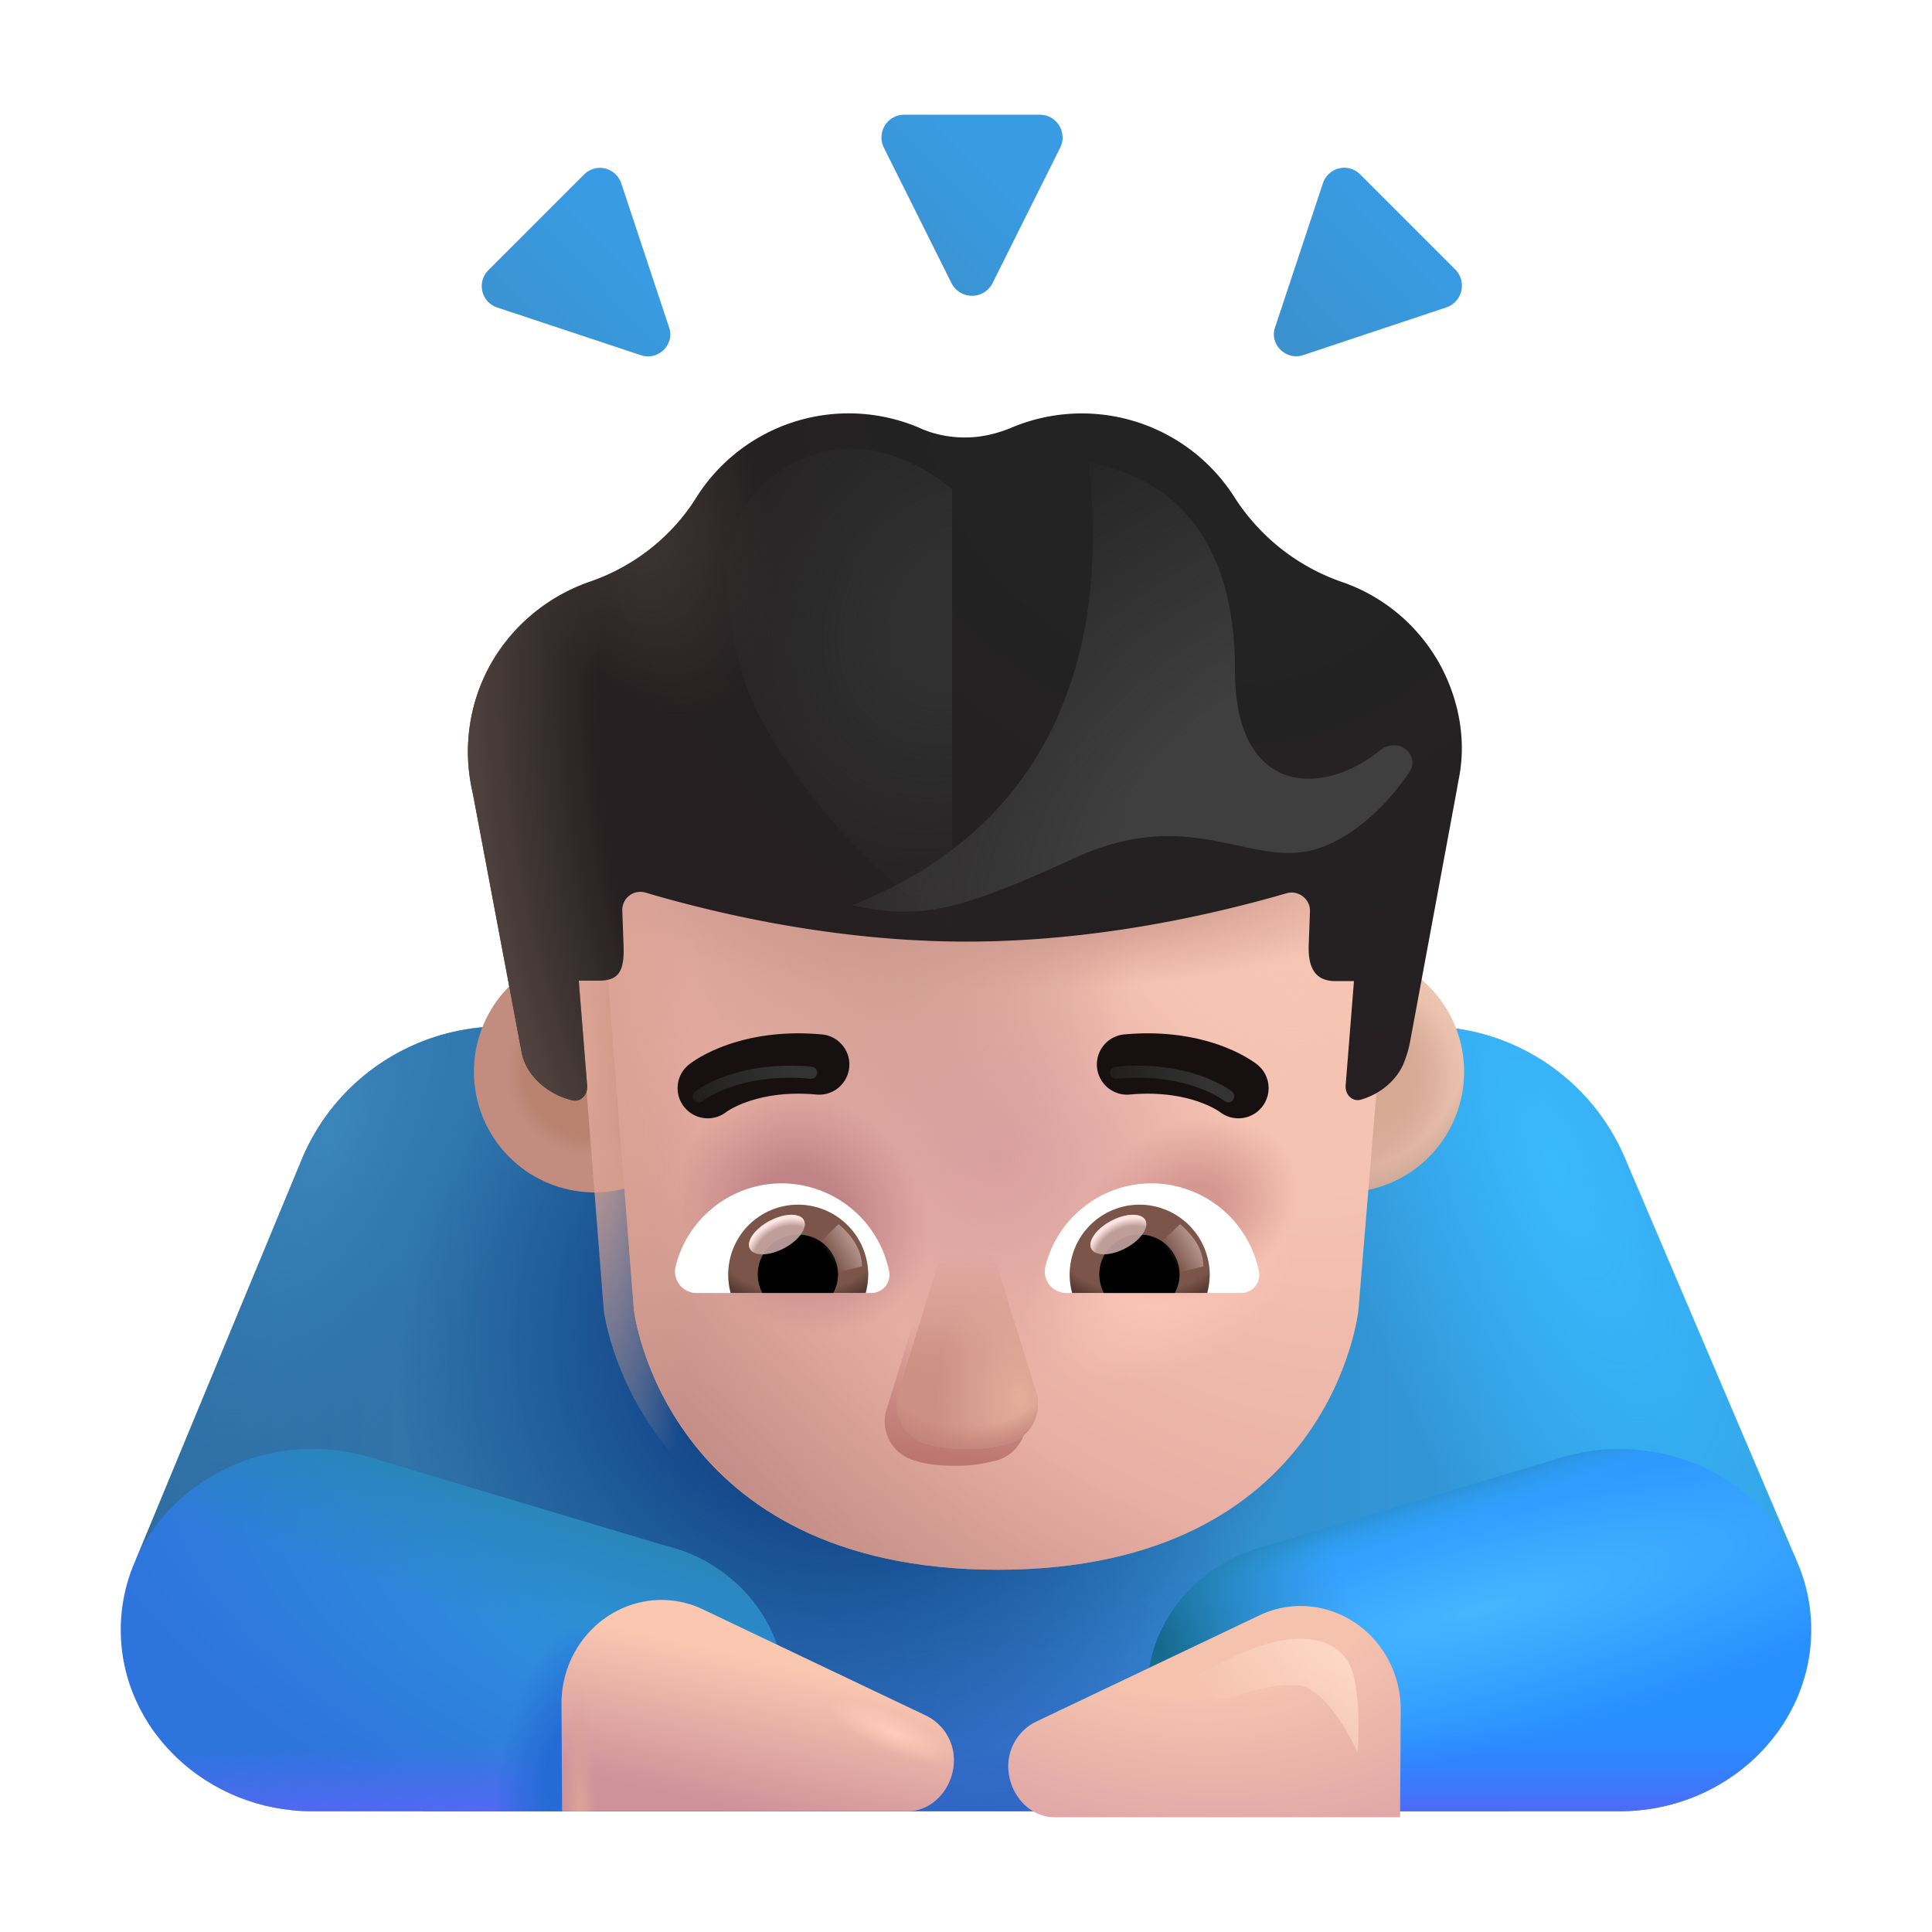 <svg xmlns="http://www.w3.org/2000/svg" fill="none" viewBox="0 0 32 32"><path fill="url(#svg-a812c460-5c96-4e22-b47b-5eb957755c5e-a)" d="M26.916 19.188A3.58 3.58 0 0 0 23.61 17H8.31c-1.442 0-2.744.86-3.305 2.188L2.25 25.83H7V30h18v-4.15l4.75-.017z"/><path fill="url(#svg-71645dbf-9a75-4cf5-b843-b37bab6c9f7c-b)" d="M26.916 19.188A3.58 3.58 0 0 0 23.61 17H8.31c-1.442 0-2.744.86-3.305 2.188L2.25 25.83H7V30h18v-4.15l4.75-.017z"/><path fill="url(#svg-5f50fa2a-d683-475b-aeb4-4630f5410b5b-c)" d="M26.916 19.188A3.58 3.58 0 0 0 23.61 17H8.31c-1.442 0-2.744.86-3.305 2.188L2.25 25.83H7V30h18v-4.15l4.75-.017z"/><path fill="url(#svg-2c7f8db6-c79e-4c28-80b0-80ca9664e72b-d)" d="M26.916 19.188A3.58 3.58 0 0 0 23.61 17H8.31c-1.442 0-2.744.86-3.305 2.188L2.25 25.83H7V30h18v-4.15l4.75-.017z"/><path fill="url(#svg-b790a079-1ebf-4b0c-9bfb-34695455f165-e)" d="M26.916 19.188A3.58 3.58 0 0 0 23.61 17H8.31c-1.442 0-2.744.86-3.305 2.188L2.25 25.83H7V30h18v-4.15l4.75-.017z"/><path fill="url(#svg-c811a010-347f-4cd9-88ee-b516307969dc-f)" d="M10.975 25.59c.114.03.228.059.332.098.987.36 1.693 1.268 1.693 2.332 0 .81-.405 1.521-1.039 1.98H5.178C3.423 30 2 28.644 2 26.995S3.423 24 5.189 24c.27 0 .54.039.79.098.114.029.228.058.332.097z"/><path fill="url(#svg-4709bfcf-e67d-47c5-b7f8-5fcc259aed8a-g)" d="M10.975 25.59c.114.03.228.059.332.098.987.36 1.693 1.268 1.693 2.332 0 .81-.405 1.521-1.039 1.98H5.178C3.423 30 2 28.644 2 26.995S3.423 24 5.189 24c.27 0 .54.039.79.098.114.029.228.058.332.097z"/><path fill="url(#svg-2d2253b7-4acd-423f-be17-36de4a794ef6-h)" d="M10.975 25.59c.114.03.228.059.332.098.987.36 1.693 1.268 1.693 2.332 0 .81-.405 1.521-1.039 1.98H5.178C3.423 30 2 28.644 2 26.995S3.423 24 5.189 24c.27 0 .54.039.79.098.114.029.228.058.332.097z"/><path fill="url(#svg-b16ca5df-405e-45b0-b491-486dabedf81f-i)" d="M10.975 25.59c.114.03.228.059.332.098.987.36 1.693 1.268 1.693 2.332 0 .81-.405 1.521-1.039 1.98H5.178C3.423 30 2 28.644 2 26.995S3.423 24 5.189 24c.27 0 .54.039.79.098.114.029.228.058.332.097z"/><path fill="url(#svg-64aedef9-9349-44c9-a56a-46730f15dc0c-j)" d="M21.026 25.59a3 3 0 0 0-.333.098c-.987.36-1.693 1.268-1.693 2.332 0 .81.405 1.521 1.039 1.98h6.782C28.578 30 30 28.644 30 26.995S28.577 24 26.811 24c-.27 0-.54.039-.79.098-.114.029-.228.058-.332.097z"/><path fill="url(#svg-fac04201-3312-468b-af2c-ce0dce382a59-k)" d="M21.026 25.59a3 3 0 0 0-.333.098c-.987.36-1.693 1.268-1.693 2.332 0 .81.405 1.521 1.039 1.98h6.782C28.578 30 30 28.644 30 26.995S28.577 24 26.811 24c-.27 0-.54.039-.79.098-.114.029-.228.058-.332.097z"/><path fill="url(#svg-0c558959-27a9-47b9-905a-7d32ac901764-l)" d="M21.026 25.59a3 3 0 0 0-.333.098c-.987.36-1.693 1.268-1.693 2.332 0 .81.405 1.521 1.039 1.98h6.782C28.578 30 30 28.644 30 26.995S28.577 24 26.811 24c-.27 0-.54.039-.79.098-.114.029-.228.058-.332.097z"/><path fill="url(#svg-7a404413-24e9-4dfd-9ff8-8e1564870e05-m)" d="M21.026 25.59a3 3 0 0 0-.333.098c-.987.36-1.693 1.268-1.693 2.332 0 .81.405 1.521 1.039 1.98h6.782C28.578 30 30 28.644 30 26.995S28.577 24 26.811 24c-.27 0-.54.039-.79.098-.114.029-.228.058-.332.097z"/><g filter="url(#svg-5db78330-7f37-4faa-b0d9-4e6b5c6026e9-n)"><path fill="url(#svg-25895158-a854-4d75-9f15-2fbb7ab18756-o)" d="m15.66 4.79-1.122-2.248a.377.377 0 0 1 .34-.542h2.244c.28 0 .46.291.34.542L16.34 4.789a.38.38 0 0 1-.68 0"/></g><g filter="url(#svg-2be039b3-3960-4b54-b55b-e467b9205ca1-p)"><path fill="url(#svg-7e6ccf65-5a77-41b6-a115-5c315e397f41-q)" d="m10.512 5.982-2.38-.79a.373.373 0 0 1-.14-.62l1.58-1.58c.2-.2.53-.12.62.15l.79 2.38c.1.28-.18.56-.47.46"/></g><g filter="url(#svg-6f69ec4d-5729-40e9-9ffd-989f3d5b342c-r)"><path fill="url(#svg-3c2ae646-340f-4c46-9c23-06299aee4f12-s)" d="m21.49 5.98 2.37-.79a.38.38 0 0 0 .15-.62l-1.58-1.58c-.2-.2-.53-.12-.62.15l-.79 2.38c-.1.28.18.56.47.46"/></g><g filter="url(#svg-d843b1d0-44d9-4e09-94ef-229b6ea60a4d-t)"><path fill="url(#svg-15340a4f-28d3-4276-8341-3e64017300f8-u)" d="M9.75 19.75a2 2 0 1 0 0-4 2 2 0 0 0 0 4"/></g><path fill="url(#svg-91007407-a746-40bb-8409-4b389b0c8e6d-v)" d="M22.25 19.75a2 2 0 1 0 0-4 2 2 0 0 0 0 4"/><path fill="url(#svg-8e313e8f-8973-4496-b4cc-e0d51d55ecf6-w)" d="M22.25 19.75a2 2 0 1 0 0-4 2 2 0 0 0 0 4"/><path fill="url(#svg-d21d6198-a2d5-40b4-be90-f09dcf022294-x)" d="M22.25 19.75a2 2 0 1 0 0-4 2 2 0 0 0 0 4"/><g filter="url(#svg-6048df81-f941-4139-8c69-8ca06af7b930-y)"><path fill="url(#svg-6d5da8bc-2c28-42ca-bf12-e045eda79821-z)" d="M14.6 8.52h2.82c3.16 0 5.59 2.79 5.18 5.91L22 21.7s-.44 4.3-5.97 4.3S10 21.7 10 21.7l-.57-7.27c-.36-3.27 2.01-5.91 5.17-5.91"/><path fill="url(#svg-02b7dcf3-3f92-49b8-a01b-40f649825156-A)" d="M14.6 8.52h2.82c3.16 0 5.59 2.79 5.18 5.91L22 21.7s-.44 4.3-5.97 4.3S10 21.7 10 21.7l-.57-7.27c-.36-3.27 2.01-5.91 5.17-5.91"/><path fill="url(#svg-1a50b4c2-1c56-4170-a902-781a0ecb1e1e-B)" d="M14.6 8.52h2.82c3.16 0 5.59 2.79 5.18 5.91L22 21.7s-.44 4.3-5.97 4.3S10 21.7 10 21.7l-.57-7.27c-.36-3.27 2.01-5.91 5.17-5.91"/><path fill="url(#svg-40fdada2-2d33-4993-bf8c-4962c6740c66-C)" d="M14.6 8.52h2.82c3.16 0 5.59 2.79 5.18 5.91L22 21.7s-.44 4.3-5.97 4.3S10 21.7 10 21.7l-.57-7.27c-.36-3.27 2.01-5.91 5.17-5.91"/><path fill="url(#svg-0f6eb5a9-36d9-4382-9a4d-4f11c252a0cc-D)" d="M14.6 8.52h2.82c3.16 0 5.59 2.79 5.18 5.91L22 21.7s-.44 4.3-5.97 4.3S10 21.7 10 21.7l-.57-7.27c-.36-3.27 2.01-5.91 5.17-5.91"/><path fill="url(#svg-674f8dc4-7db3-40d8-80c1-6daa33d0adb2-E)" d="M14.6 8.52h2.82c3.16 0 5.59 2.79 5.18 5.91L22 21.7s-.44 4.3-5.97 4.3S10 21.7 10 21.7l-.57-7.27c-.36-3.27 2.01-5.91 5.17-5.91"/><path fill="url(#svg-e97c4bc9-fb67-4d20-9057-eb597df7cda1-F)" d="M14.6 8.52h2.82c3.16 0 5.59 2.79 5.18 5.91L22 21.7s-.44 4.3-5.97 4.3S10 21.7 10 21.7l-.57-7.27c-.36-3.27 2.01-5.91 5.17-5.91"/><path fill="url(#svg-5a4260a1-4f64-4437-a7ae-eb501e967c41-G)" d="M14.6 8.52h2.82c3.16 0 5.59 2.79 5.18 5.91L22 21.7s-.44 4.3-5.97 4.3S10 21.7 10 21.7l-.57-7.27c-.36-3.27 2.01-5.91 5.17-5.91"/><path fill="url(#svg-6405bf8e-75fb-4f8c-8f0e-aadfe59d3bf8-H)" d="M14.6 8.52h2.82c3.16 0 5.59 2.79 5.18 5.91L22 21.7s-.44 4.3-5.97 4.3S10 21.7 10 21.7l-.57-7.27c-.36-3.27 2.01-5.91 5.17-5.91"/></g><path fill="url(#svg-d81091ec-cea4-425d-b0aa-4c19aced623e-I)" d="M14.6 8.52h2.82c3.16 0 5.59 2.79 5.18 5.91L22 21.7s-.44 4.3-5.97 4.3S10 21.7 10 21.7l-.57-7.27c-.36-3.27 2.01-5.91 5.17-5.91"/><g filter="url(#svg-034f62eb-0dfc-434f-bf95-364412de4e8b-J)"><path fill="url(#svg-1862a10a-e479-421f-b390-eff0a2bf5cc4-K)" d="M10.645 26.5c.243 0 .476.051.69.153l3.708 1.765a.82.82 0 0 1 .457.735c0 .449-.34.847-.769.847H9.01L9 28.235c-.01-.95.73-1.725 1.645-1.735"/><path fill="url(#svg-d881c711-b4cc-4c42-ad57-2101f0d61e87-L)" d="M10.645 26.5c.243 0 .476.051.69.153l3.708 1.765a.82.82 0 0 1 .457.735c0 .449-.34.847-.769.847H9.01L9 28.235c-.01-.95.73-1.725 1.645-1.735"/><path fill="url(#svg-d9fece7f-ee52-478a-99d1-4cdfe1885ea6-M)" d="M10.645 26.5c.243 0 .476.051.69.153l3.708 1.765a.82.82 0 0 1 .457.735c0 .449-.34.847-.769.847H9.01L9 28.235c-.01-.95.73-1.725 1.645-1.735"/></g><g filter="url(#svg-6e7856b8-e2b3-4f74-b32e-294496ca23d6-N)"><path fill="url(#svg-be815c88-7ac9-4518-a8f5-9af1fe584c61-O)" d="M21.356 26.5c-.244 0-.477.051-.691.153l-3.708 1.765a.82.82 0 0 0-.457.735c0 .449.34.847.769.847h5.721l.01-1.765c.01-.95-.73-1.725-1.645-1.735"/></g><g filter="url(#svg-85108a26-2867-4d49-8e16-f8375a9b3c77-P)"><path fill="url(#svg-6b6d6a5a-e72b-434f-805f-d69f8e9c1079-Q)" d="M22.217 9.886c.68.23 1.29.72 1.66 1.42.31.6.41 1.26.28 1.87l-.015.085-.015.085-.77 4.15c-.03.155-.059.235-.097.34l-.004.01c-.117.297-.398.527-.716.618-.143.04-.263-.086-.252-.234l.138-1.73h-.309c-.297 0-.46-.174-.44-.614l.02-.54c.01-.2-.19-.36-.39-.3-1.21.35-3.15.8-5.3.8-2.13 0-4.09-.45-5.31-.81a.3.3 0 0 0-.39.3l.02.55c.02.44-.07.606-.405.606h-.336l.139 1.744c.012.146-.105.272-.247.238-.411-.099-.776-.414-.842-.818l-.8-4.24-.018-.086a2.976 2.976 0 0 1 .279-2.024c.37-.69.98-1.18 1.67-1.42.73-.25 1.36-.74 1.77-1.4a2.98 2.98 0 0 1 3.69-1.15c.24.11.5.16.76.16s.52-.06.76-.16a2.997 2.997 0 0 1 3.7 1.15 3.45 3.45 0 0 0 1.77 1.4"/><path fill="url(#svg-4235526d-bbc9-4ae6-99fb-05a5cb07662b-R)" d="M22.217 9.886c.68.23 1.29.72 1.66 1.42.31.6.41 1.26.28 1.87l-.015.085-.015.085-.77 4.15c-.03.155-.059.235-.097.34l-.004.01c-.117.297-.398.527-.716.618-.143.04-.263-.086-.252-.234l.138-1.73h-.309c-.297 0-.46-.174-.44-.614l.02-.54c.01-.2-.19-.36-.39-.3-1.21.35-3.15.8-5.3.8-2.13 0-4.09-.45-5.31-.81a.3.3 0 0 0-.39.3l.02.55c.02.44-.07.606-.405.606h-.336l.139 1.744c.012.146-.105.272-.247.238-.411-.099-.776-.414-.842-.818l-.8-4.24-.018-.086a2.976 2.976 0 0 1 .279-2.024c.37-.69.98-1.18 1.67-1.42.73-.25 1.36-.74 1.77-1.4a2.98 2.98 0 0 1 3.69-1.15c.24.11.5.16.76.16s.52-.06.76-.16a2.997 2.997 0 0 1 3.7 1.15 3.45 3.45 0 0 0 1.77 1.4"/><path fill="url(#svg-7d162a55-ac15-4ca9-b709-b089928c7a43-S)" d="M22.217 9.886c.68.23 1.29.72 1.66 1.42.31.6.41 1.26.28 1.87l-.015.085-.015.085-.77 4.15c-.03.155-.059.235-.097.34l-.004.01c-.117.297-.398.527-.716.618-.143.04-.263-.086-.252-.234l.138-1.73h-.309c-.297 0-.46-.174-.44-.614l.02-.54c.01-.2-.19-.36-.39-.3-1.21.35-3.15.8-5.3.8-2.13 0-4.09-.45-5.31-.81a.3.3 0 0 0-.39.3l.02.55c.02.44-.07.606-.405.606h-.336l.139 1.744c.012.146-.105.272-.247.238-.411-.099-.776-.414-.842-.818l-.8-4.24-.018-.086a2.976 2.976 0 0 1 .279-2.024c.37-.69.98-1.18 1.67-1.42.73-.25 1.36-.74 1.77-1.4a2.98 2.98 0 0 1 3.69-1.15c.24.11.5.16.76.16s.52-.06.76-.16a2.997 2.997 0 0 1 3.7 1.15 3.45 3.45 0 0 0 1.77 1.4"/></g><g filter="url(#svg-8e3e2440-a6ac-4971-be38-8f163a38b8ea-T)"><path fill="url(#svg-33cc3014-a2ca-456c-b054-3114d755f874-U)" d="m14.687 23.338.66-2.14c.14-.47.81-.47.96 0l.66 2.14a.678.678 0 0 1-.54.87 2.4 2.4 0 0 1-.613.07c-.302 0-.507-.036-.648-.082a.674.674 0 0 1-.48-.859"/></g><g filter="url(#svg-d391c244-92c4-4369-a0a5-c5404ee26f26-V)"><path fill="url(#svg-0306489a-787b-4552-bd73-03844d0330c5-W)" d="m14.88 23.06.66-2.14c.14-.47.81-.47.96 0l.66 2.14a.678.678 0 0 1-.54.871 2.4 2.4 0 0 1-.613.069c-.302 0-.507-.035-.649-.081a.674.674 0 0 1-.479-.859"/><path fill="url(#svg-d3c50957-e131-47d3-8418-141bc23c89a8-X)" d="m14.88 23.06.66-2.14c.14-.47.81-.47.96 0l.66 2.14a.678.678 0 0 1-.54.871 2.4 2.4 0 0 1-.613.069c-.302 0-.507-.035-.649-.081a.674.674 0 0 1-.479-.859"/><path fill="url(#svg-84abd3cf-3685-4d5e-9528-9cd5bfebd210-Y)" d="m14.88 23.06.66-2.14c.14-.47.81-.47.96 0l.66 2.14a.678.678 0 0 1-.54.871 2.4 2.4 0 0 1-.613.069c-.302 0-.507-.035-.649-.081a.674.674 0 0 1-.479-.859"/></g><path fill="#fff" d="M12.95 19.6c-.848 0-1.564.585-1.759 1.374a.356.356 0 0 0 .347.442h2.896a.3.3 0 0 0 .294-.352A1.82 1.82 0 0 0 12.95 19.6"/><path fill="url(#svg-9e7ae399-875c-4725-b22c-2fcb9e9b81cc-Z)" d="M13.218 19.953a1.158 1.158 0 0 0-1.116 1.463h2.237q.04-.149.042-.305a1.166 1.166 0 0 0-1.163-1.158"/><path fill="#000" d="M13.88 21.111a.66.66 0 0 0-.663-.663.66.66 0 0 0-.59.968h1.175a.66.66 0 0 0 .079-.305"/><g filter="url(#svg-178f1e1f-7ca2-40e7-a8ce-a019a2daea0b-aa)"><path fill="url(#svg-e5fe8108-b39a-4066-90a7-67e75c1ca314-ab)" d="M14.276 20.975c0-.374-.305-.624-.387-.7l-.374.363.23.469z"/></g><g filter="url(#svg-832a37df-c7ac-43d9-8aea-8cc5fed0761f-ac)" transform="rotate(-27.914 12.868 20.448)"><ellipse cx="12.868" cy="20.448" fill="#C7A7A3" fill-opacity=".9" rx=".506" ry=".256"/><ellipse cx="12.868" cy="20.448" fill="url(#svg-0e54bee0-86fd-4e4e-a62f-9a62bb67153b-ad)" rx=".506" ry=".256"/></g><path fill="#fff" d="M19.074 19.6c-.847 0-1.563.585-1.758 1.374a.356.356 0 0 0 .348.442h2.895a.3.3 0 0 0 .294-.352 1.82 1.82 0 0 0-1.779-1.464"/><path fill="url(#svg-fc2b07e4-5bfd-4a97-82a2-d10e098d6fc9-ae)" d="M18.874 19.953a1.158 1.158 0 0 0-1.116 1.463h2.237q.04-.149.042-.305a1.166 1.166 0 0 0-1.163-1.158"/><path fill="#000" d="M19.537 21.111a.66.66 0 0 0-.663-.663.66.66 0 0 0-.59.968h1.174a.66.66 0 0 0 .08-.305"/><g filter="url(#svg-51325664-256a-494c-9409-9879d37c5f1b-af)"><path fill="url(#svg-a6a2adf3-0a11-43dd-adba-7b980170ef41-ag)" d="M19.932 20.975c0-.374-.304-.624-.387-.7l-.374.363.23.469z"/></g><g filter="url(#svg-d2d6e6f6-701e-4cee-bfe9-d051eff72305-ah)" transform="rotate(-27.914 18.524 20.448)"><ellipse cx="18.524" cy="20.448" fill="#C7A7A3" fill-opacity=".9" rx=".506" ry=".256"/><ellipse cx="18.524" cy="20.448" fill="url(#svg-efcfae8c-b6fb-4b2d-b2cf-b728c162e3c6-ai)" rx=".506" ry=".256"/></g><g filter="url(#svg-79b8ecad-3bd5-4ae1-bcc1-faf8a8c35eec-aj)"><path fill="#171010" fill-rule="evenodd" d="M13.284 18.38c-.885-.085-1.403.212-1.511.293a.5.5 0 1 1-.6-.8c.297-.223 1.06-.598 2.207-.488a.5.5 0 0 1-.096.995" clip-rule="evenodd"/></g><g filter="url(#svg-e2ca33fd-6ec0-4522-a371-e8bf66acd662-ak)"><path stroke="url(#svg-b3fb826f-bb24-4a90-af0d-6a9eed7e158a-al)" stroke-linecap="round" stroke-width=".2" d="M11.575 18.158c.203-.152.844-.486 1.86-.39"/></g><g filter="url(#svg-ef3a3d55-5b35-440d-bb0b-43881ccb3837-am)"><path fill="#171010" fill-rule="evenodd" d="M18.45 18.38c.885-.085 1.403.212 1.512.293a.5.5 0 0 0 .6-.8c-.298-.223-1.062-.598-2.207-.488a.5.5 0 0 0 .095.995" clip-rule="evenodd"/></g><g filter="url(#svg-4f762712-d0c5-490a-9648-5e98484655db-an)"><path stroke="url(#svg-5ec831c7-69e8-405a-ad74-0fefe66961a2-ao)" stroke-linecap="round" stroke-width=".2" d="M20.344 18.158c-.203-.152-.844-.488-1.86-.39"/></g><g filter="url(#svg-d7ad3340-5b2a-4a7e-a7fc-2226e59a295a-ap)"><path fill="url(#svg-5174f9e9-fdd0-46e2-b8fc-b92515748264-aq)" d="M20.254 27.53c-1.085.562-1.83.828-2.068.89.188.104.722.094 1.525-.11.604-.152 1.257-.444 1.786-.398.424.038.84.784.99 1.117.022-.276.036-.928-.083-1.328-.149-.5-.794-.875-2.15-.172"/></g><g filter="url(#svg-d7a80604-0884-438c-829e-e51ea22aab32-ar)"><path fill="url(#svg-8c9213ff-ffbb-4f2b-b298-45a6c817ceb8-as)" d="M13.625 7.486c.697-.2 1.593.133 2.145.62v7.22c-1.451-.83-3.076-2.88-3.438-4.053-.851-2.757.367-3.523 1.293-3.787"/></g><g filter="url(#svg-7a8977a0-2415-463d-9674-13655b690032-at)"><path fill="url(#svg-27dc0643-201c-410e-aaae-1d3ed0848e7d-au)" d="M18.027 7.652c.399 3.453-.82 6.122-3.914 7.34 1.12.25 1.765.102 3.7-.786 1.937-.888 2.932.204 4.015-.151.73-.24 1.285-.918 1.523-1.278a.27.27 0 0 0-.017-.316c-.111-.144-.324-.154-.466-.04-.99.8-2.413.74-2.413-1.316 0-2.999-1.922-3.328-2.428-3.453"/></g><defs><radialGradient id="svg-71645dbf-9a75-4cf5-b843-b37bab6c9f7c-b" cx="0" cy="0" r="1" gradientTransform="matrix(0 -6.375 13.486 0 16.75 31.5)" gradientUnits="userSpaceOnUse"><stop stop-color="#305CC7"/><stop offset="1" stop-color="#305CC7" stop-opacity="0"/></radialGradient><radialGradient id="svg-5f50fa2a-d683-475b-aeb4-4630f5410b5b-c" cx="0" cy="0" r="1" gradientTransform="rotate(135.452 2.803 13.738)scale(8.36 7.442)" gradientUnits="userSpaceOnUse"><stop offset=".333" stop-color="#0E3D81"/><stop offset="1" stop-color="#0E3D81" stop-opacity="0"/></radialGradient><radialGradient id="svg-2c7f8db6-c79e-4c28-80b0-80ca9664e72b-d" cx="0" cy="0" r="1" gradientTransform="matrix(3.967 9.779 -3.696 1.499 25.783 19.347)" gradientUnits="userSpaceOnUse"><stop stop-color="#39BAFF"/><stop offset="1" stop-color="#39BAFF" stop-opacity="0"/></radialGradient><radialGradient id="svg-b790a079-1ebf-4b0c-9bfb-34695455f165-e" cx="0" cy="0" r="1" gradientTransform="rotate(112.521 -3.522 11.16)scale(8.322 3.451)" gradientUnits="userSpaceOnUse"><stop stop-color="#3B86BA"/><stop offset="1" stop-color="#2675B0" stop-opacity="0"/></radialGradient><radialGradient id="svg-c811a010-347f-4cd9-88ee-b516307969dc-f" cx="0" cy="0" r="1" gradientTransform="rotate(-158.13 7.749 12.507)scale(9.732 4.171)" gradientUnits="userSpaceOnUse"><stop stop-color="#2E92DB"/><stop offset="1" stop-color="#2E74DD"/></radialGradient><radialGradient id="svg-b16ca5df-405e-45b0-b491-486dabedf81f-i" cx="0" cy="0" r="1" gradientTransform="matrix(-.5 2.438 -.985 -.202 9.281 29.281)" gradientUnits="userSpaceOnUse"><stop offset=".215" stop-color="#246BD5"/><stop offset="1" stop-color="#246BD5" stop-opacity="0"/></radialGradient><radialGradient id="svg-64aedef9-9349-44c9-a56a-46730f15dc0c-j" cx="0" cy="0" r="1" gradientTransform="matrix(9.918 -2.664 .601 2.236 24.5 26.664)" gradientUnits="userSpaceOnUse"><stop stop-color="#46B6FF"/><stop offset="1" stop-color="#288FFF"/></radialGradient><radialGradient id="svg-7a404413-24e9-4dfd-9ff8-8e1564870e05-m" cx="0" cy="0" r="1" gradientTransform="rotate(-25.475 69.572 -28.629)scale(3.306 7.081)" gradientUnits="userSpaceOnUse"><stop stop-color="#146688"/><stop offset="1" stop-color="#2E8DB4" stop-opacity="0"/></radialGradient><radialGradient id="svg-15340a4f-28d3-4276-8341-3e64017300f8-u" cx="0" cy="0" r="1" gradientTransform="rotate(133.813 1.106 10.917)scale(2.172 2.086)" gradientUnits="userSpaceOnUse"><stop offset=".532" stop-color="#B8826E"/><stop offset=".685" stop-color="#C28D7F"/></radialGradient><radialGradient id="svg-91007407-a746-40bb-8409-4b389b0c8e6d-v" cx="0" cy="0" r="1" gradientTransform="matrix(2 -2.188 1.952 1.785 22.25 18.27)" gradientUnits="userSpaceOnUse"><stop offset=".382" stop-color="#DBAF9C"/><stop offset="1" stop-color="#F5D0BB"/></radialGradient><radialGradient id="svg-8e313e8f-8973-4496-b4cc-e0d51d55ecf6-w" cx="0" cy="0" r="1" gradientTransform="rotate(112.472 5.333 16.407)scale(1.508)" gradientUnits="userSpaceOnUse"><stop offset=".506" stop-color="#D7A993"/><stop offset="1" stop-color="#D7A993" stop-opacity="0"/></radialGradient><radialGradient id="svg-d21d6198-a2d5-40b4-be90-f09dcf022294-x" cx="0" cy="0" r="1" gradientTransform="rotate(86.162 2.176 20.266)scale(3.093 2.54)" gradientUnits="userSpaceOnUse"><stop offset=".849" stop-color="#CAA597" stop-opacity="0"/><stop offset="1" stop-color="#CAA597"/></radialGradient><radialGradient id="svg-6d5da8bc-2c28-42ca-bf12-e045eda79821-z" cx="0" cy="0" r="1" gradientTransform="rotate(129.416 6.235 13.503)scale(10.828 13.765)" gradientUnits="userSpaceOnUse"><stop offset=".204" stop-color="#F5C3B2"/><stop offset=".743" stop-color="#E7AEA3"/></radialGradient><radialGradient id="svg-02b7dcf3-3f92-49b8-a01b-40f649825156-A" cx="0" cy="0" r="1" gradientTransform="matrix(-6.197 7.429 -11.667 -9.733 19.207 18.253)" gradientUnits="userSpaceOnUse"><stop offset=".624" stop-color="#C58F88" stop-opacity="0"/><stop offset="1" stop-color="#C58F88"/></radialGradient><radialGradient id="svg-1a50b4c2-1c56-4170-a902-781a0ecb1e1e-B" cx="0" cy="0" r="1" gradientTransform="matrix(0 3.688 -4.156 0 16.02 19.19)" gradientUnits="userSpaceOnUse"><stop stop-color="#D89F9F"/><stop offset="1" stop-color="#D89F9F" stop-opacity="0"/></radialGradient><radialGradient id="svg-40fdada2-2d33-4993-bf8c-4962c6740c66-C" cx="0" cy="0" r="1" gradientTransform="rotate(156.068 7.09 12.581)scale(2.346 1.545)" gradientUnits="userSpaceOnUse"><stop stop-color="#FEC8B8"/><stop offset="1" stop-color="#FEC8B8" stop-opacity="0"/></radialGradient><radialGradient id="svg-0f6eb5a9-36d9-4382-9a4d-4f11c252a0cc-D" cx="0" cy="0" r="1" gradientTransform="rotate(77.628 -1.73 15.564)scale(8.464 6.537)" gradientUnits="userSpaceOnUse"><stop stop-color="#C49289"/><stop offset=".702" stop-color="#C49289" stop-opacity="0"/></radialGradient><radialGradient id="svg-674f8dc4-7db3-40d8-80c1-6daa33d0adb2-E" cx="0" cy="0" r="1" gradientTransform="rotate(-28.591 48.969 -27.626)scale(1.913 1.434)" gradientUnits="userSpaceOnUse"><stop offset=".293" stop-color="#D59792"/><stop offset="1" stop-color="#D59792" stop-opacity="0"/></radialGradient><radialGradient id="svg-e97c4bc9-fb67-4d20-9057-eb597df7cda1-F" cx="0" cy="0" r="1" gradientTransform="rotate(-139.965 10.06 7.7)scale(2.212 1.882)" gradientUnits="userSpaceOnUse"><stop offset=".323" stop-color="#C08386"/><stop offset="1" stop-color="#C08386" stop-opacity="0"/></radialGradient><radialGradient id="svg-5a4260a1-4f64-4437-a7ae-eb501e967c41-G" cx="0" cy="0" r="1" gradientTransform="rotate(120.651 6.306 13.347)scale(3.245 3.069)" gradientUnits="userSpaceOnUse"><stop stop-color="#F7C6B3"/><stop offset="1" stop-color="#F7C6B3" stop-opacity="0"/></radialGradient><radialGradient id="svg-6405bf8e-75fb-4f8c-8f0e-aadfe59d3bf8-H" cx="0" cy="0" r="1" gradientTransform="matrix(0 2.125 -7.359 0 16.02 14.313)" gradientUnits="userSpaceOnUse"><stop offset=".441" stop-color="#CF998E"/><stop offset="1" stop-color="#CF998E" stop-opacity="0"/></radialGradient><radialGradient id="svg-d81091ec-cea4-425d-b0aa-4c19aced623e-I" cx="0" cy="0" r="1" gradientTransform="matrix(.577 8.74 -1.828 .121 9.613 17.26)" gradientUnits="userSpaceOnUse"><stop offset=".077" stop-color="#DBA393"/><stop offset="1" stop-color="#DBA393" stop-opacity="0"/></radialGradient><radialGradient id="svg-d881c711-b4cc-4c42-ad57-2101f0d61e87-L" cx="0" cy="0" r="1" gradientTransform="matrix(0 -2.232 .265 0 9.304 30.174)" gradientUnits="userSpaceOnUse"><stop offset=".23" stop-color="#D9A198"/><stop offset="1" stop-color="#D9A198" stop-opacity="0"/></radialGradient><radialGradient id="svg-d9fece7f-ee52-478a-99d1-4cdfe1885ea6-M" cx="0" cy="0" r="1" gradientTransform="rotate(-156.351 10.242 12.826)scale(1.823 .53)" gradientUnits="userSpaceOnUse"><stop stop-color="#FECCBA"/><stop offset=".609" stop-color="#FECCBA" stop-opacity="0"/></radialGradient><radialGradient id="svg-be815c88-7ac9-4518-a8f5-9af1fe584c61-O" cx="0" cy="0" r="1" gradientTransform="rotate(99.441 -1.3 20.985)scale(5.144 7.791)" gradientUnits="userSpaceOnUse"><stop offset=".439" stop-color="#F5C2AE"/><stop offset="1" stop-color="#DBA2A5"/></radialGradient><radialGradient id="svg-6b6d6a5a-e72b-434f-805f-d69f8e9c1079-Q" cx="0" cy="0" r="1" gradientTransform="rotate(126.854 8.012 8.61)scale(13.371 15.565)" gradientUnits="userSpaceOnUse"><stop offset=".229" stop-color="#232323"/><stop offset=".774" stop-color="#251F21"/></radialGradient><radialGradient id="svg-4235526d-bbc9-4ae6-99fb-05a5cb07662b-R" cx="0" cy="0" r="1" gradientTransform="matrix(-9.89 2.177 -3.141 -14.27 17.64 13.519)" gradientUnits="userSpaceOnUse"><stop offset=".741" stop-color="#574944" stop-opacity="0"/><stop offset="1" stop-color="#574944"/></radialGradient><radialGradient id="svg-7d162a55-ac15-4ca9-b709-b089928c7a43-S" cx="0" cy="0" r="1" gradientTransform="matrix(2.11 5.025 -2.825 1.186 10.229 8.293)" gradientUnits="userSpaceOnUse"><stop stop-color="#433A37"/><stop offset=".743" stop-color="#433A37" stop-opacity="0"/></radialGradient><radialGradient id="svg-d3c50957-e131-47d3-8418-141bc23c89a8-X" cx="0" cy="0" r="1" gradientTransform="matrix(-1.391 0 0 -1.985 16.881 23.156)" gradientUnits="userSpaceOnUse"><stop stop-color="#E4AE9A"/><stop offset="1" stop-color="#E4AE9A" stop-opacity="0"/></radialGradient><radialGradient id="svg-84abd3cf-3685-4d5e-9528-9cd5bfebd210-Y" cx="0" cy="0" r="1" gradientTransform="matrix(0 2.305 -2.358 0 16.02 21.828)" gradientUnits="userSpaceOnUse"><stop offset=".781" stop-color="#C07E78" stop-opacity="0"/><stop offset="1" stop-color="#C07E78"/></radialGradient><radialGradient id="svg-9e7ae399-875c-4725-b22c-2fcb9e9b81cc-Z" cx="0" cy="0" r="1" gradientTransform="matrix(0 1.053 -1.675 0 13.22 20.572)" gradientUnits="userSpaceOnUse"><stop offset=".802" stop-color="#7B5549"/><stop offset="1" stop-color="#553831"/></radialGradient><radialGradient id="svg-0e54bee0-86fd-4e4e-a62f-9a62bb67153b-ad" cx="0" cy="0" r="1" gradientTransform="rotate(-90.897 16.69 4.104)scale(.641 .771)" gradientUnits="userSpaceOnUse"><stop offset=".766" stop-color="#FFE6E2" stop-opacity="0"/><stop offset=".966" stop-color="#FFE6E2"/></radialGradient><radialGradient id="svg-fc2b07e4-5bfd-4a97-82a2-d10e098d6fc9-ae" cx="0" cy="0" r="1" gradientTransform="matrix(0 1.053 -1.675 0 18.877 20.572)" gradientUnits="userSpaceOnUse"><stop offset=".802" stop-color="#7B5549"/><stop offset="1" stop-color="#553831"/></radialGradient><radialGradient id="svg-efcfae8c-b6fb-4b2d-b2cf-b728c162e3c6-ai" cx="0" cy="0" r="1" gradientTransform="rotate(-90.897 19.519 1.32)scale(.641 .771)" gradientUnits="userSpaceOnUse"><stop offset=".766" stop-color="#FFE6E2" stop-opacity="0"/><stop offset=".966" stop-color="#FFE6E2"/></radialGradient><radialGradient id="svg-8c9213ff-ffbb-4f2b-b298-45a6c817ceb8-as" cx="0" cy="0" r="1" gradientTransform="rotate(119.078 4.87 9.765)scale(7.33 6.142)" gradientUnits="userSpaceOnUse"><stop offset=".153" stop-color="#303030"/><stop offset=".737" stop-color="#303030" stop-opacity="0"/></radialGradient><radialGradient id="svg-27dc0643-201c-410e-aaae-1d3ed0848e7d-au" cx="0" cy="0" r="1" gradientTransform="rotate(-127.991 13.778 1.611)scale(6.921 10.793)" gradientUnits="userSpaceOnUse"><stop offset=".263" stop-color="#3F3F3F"/><stop offset="1" stop-color="#3F3F3F" stop-opacity="0"/></radialGradient><filter id="svg-5db78330-7f37-4faa-b0d9-4e6b5c6026e9-n" width="3.3" height="3.3" x="14.4" y="1.8" color-interpolation-filters="sRGB" filterUnits="userSpaceOnUse"><feFlood flood-opacity="0" result="BackgroundImageFix"/><feBlend in="SourceGraphic" in2="BackgroundImageFix" result="shape"/><feColorMatrix in="SourceAlpha" result="hardAlpha" values="0 0 0 0 0 0 0 0 0 0 0 0 0 0 0 0 0 0 127 0"/><feOffset dx=".2" dy="-.2"/><feGaussianBlur stdDeviation=".2"/><feComposite in2="hardAlpha" k2="-1" k3="1" operator="arithmetic"/><feColorMatrix values="0 0 0 0 0.031 0 0 0 0 0.353 0 0 0 0 0.604 0 0 0 1 0"/><feBlend in2="shape" result="effect1_innerShadow_4002_4050"/><feColorMatrix in="SourceAlpha" result="hardAlpha" values="0 0 0 0 0 0 0 0 0 0 0 0 0 0 0 0 0 0 127 0"/><feOffset dx="-.1" dy=".1"/><feGaussianBlur stdDeviation=".125"/><feComposite in2="hardAlpha" k2="-1" k3="1" operator="arithmetic"/><feColorMatrix values="0 0 0 0 0.286 0 0 0 0 0.675 0 0 0 0 0.929 0 0 0 1 0"/><feBlend in2="effect1_innerShadow_4002_4050" result="effect2_innerShadow_4002_4050"/></filter><filter id="svg-2be039b3-3960-4b54-b55b-e467b9205ca1-p" width="3.423" height="3.422" x="7.78" y="2.68" color-interpolation-filters="sRGB" filterUnits="userSpaceOnUse"><feFlood flood-opacity="0" result="BackgroundImageFix"/><feBlend in="SourceGraphic" in2="BackgroundImageFix" result="shape"/><feColorMatrix in="SourceAlpha" result="hardAlpha" values="0 0 0 0 0 0 0 0 0 0 0 0 0 0 0 0 0 0 127 0"/><feOffset dx=".2" dy="-.2"/><feGaussianBlur stdDeviation=".2"/><feComposite in2="hardAlpha" k2="-1" k3="1" operator="arithmetic"/><feColorMatrix values="0 0 0 0 0.031 0 0 0 0 0.353 0 0 0 0 0.604 0 0 0 1 0"/><feBlend in2="shape" result="effect1_innerShadow_4002_4050"/><feColorMatrix in="SourceAlpha" result="hardAlpha" values="0 0 0 0 0 0 0 0 0 0 0 0 0 0 0 0 0 0 127 0"/><feOffset dx="-.1" dy=".1"/><feGaussianBlur stdDeviation=".125"/><feComposite in2="hardAlpha" k2="-1" k3="1" operator="arithmetic"/><feColorMatrix values="0 0 0 0 0.286 0 0 0 0 0.675 0 0 0 0 0.929 0 0 0 1 0"/><feBlend in2="effect1_innerShadow_4002_4050" result="effect2_innerShadow_4002_4050"/></filter><filter id="svg-6f69ec4d-5729-40e9-9ffd-989f3d5b342c-r" width="3.415" height="3.422" x="20.9" y="2.678" color-interpolation-filters="sRGB" filterUnits="userSpaceOnUse"><feFlood flood-opacity="0" result="BackgroundImageFix"/><feBlend in="SourceGraphic" in2="BackgroundImageFix" result="shape"/><feColorMatrix in="SourceAlpha" result="hardAlpha" values="0 0 0 0 0 0 0 0 0 0 0 0 0 0 0 0 0 0 127 0"/><feOffset dx=".2" dy="-.2"/><feGaussianBlur stdDeviation=".2"/><feComposite in2="hardAlpha" k2="-1" k3="1" operator="arithmetic"/><feColorMatrix values="0 0 0 0 0.031 0 0 0 0 0.353 0 0 0 0 0.604 0 0 0 1 0"/><feBlend in2="shape" result="effect1_innerShadow_4002_4050"/><feColorMatrix in="SourceAlpha" result="hardAlpha" values="0 0 0 0 0 0 0 0 0 0 0 0 0 0 0 0 0 0 127 0"/><feOffset dx="-.1" dy=".1"/><feGaussianBlur stdDeviation=".125"/><feComposite in2="hardAlpha" k2="-1" k3="1" operator="arithmetic"/><feColorMatrix values="0 0 0 0 0.286 0 0 0 0 0.675 0 0 0 0 0.929 0 0 0 1 0"/><feBlend in2="effect1_innerShadow_4002_4050" result="effect2_innerShadow_4002_4050"/></filter><filter id="svg-d843b1d0-44d9-4e09-94ef-229b6ea60a4d-t" width="4.1" height="4" x="7.75" y="15.75" color-interpolation-filters="sRGB" filterUnits="userSpaceOnUse"><feFlood flood-opacity="0" result="BackgroundImageFix"/><feBlend in="SourceGraphic" in2="BackgroundImageFix" result="shape"/><feColorMatrix in="SourceAlpha" result="hardAlpha" values="0 0 0 0 0 0 0 0 0 0 0 0 0 0 0 0 0 0 127 0"/><feOffset dx=".1"/><feGaussianBlur stdDeviation=".125"/><feComposite in2="hardAlpha" k2="-1" k3="1" operator="arithmetic"/><feColorMatrix values="0 0 0 0 0.847 0 0 0 0 0.643 0 0 0 0 0.573 0 0 0 1 0"/><feBlend in2="shape" result="effect1_innerShadow_4002_4050"/></filter><filter id="svg-6048df81-f941-4139-8c69-8ca06af7b930-y" width="13.751" height="17.48" x="9.394" y="8.52" color-interpolation-filters="sRGB" filterUnits="userSpaceOnUse"><feFlood flood-opacity="0" result="BackgroundImageFix"/><feBlend in="SourceGraphic" in2="BackgroundImageFix" result="shape"/><feColorMatrix in="SourceAlpha" result="hardAlpha" values="0 0 0 0 0 0 0 0 0 0 0 0 0 0 0 0 0 0 127 0"/><feOffset dx=".5"/><feGaussianBlur stdDeviation=".625"/><feComposite in2="hardAlpha" k2="-1" k3="1" operator="arithmetic"/><feColorMatrix values="0 0 0 0 0.6 0 0 0 0 0.467 0 0 0 0 0.459 0 0 0 1 0"/><feBlend in2="shape" result="effect1_innerShadow_4002_4050"/></filter><filter id="svg-034f62eb-0dfc-434f-bf95-364412de4e8b-J" width="6.8" height="3.5" x="9" y="26.5" color-interpolation-filters="sRGB" filterUnits="userSpaceOnUse"><feFlood flood-opacity="0" result="BackgroundImageFix"/><feBlend in="SourceGraphic" in2="BackgroundImageFix" result="shape"/><feColorMatrix in="SourceAlpha" result="hardAlpha" values="0 0 0 0 0 0 0 0 0 0 0 0 0 0 0 0 0 0 127 0"/><feOffset dx=".3"/><feGaussianBlur stdDeviation=".25"/><feComposite in2="hardAlpha" k2="-1" k3="1" operator="arithmetic"/><feColorMatrix values="0 0 0 0 0.796 0 0 0 0 0.592 0 0 0 0 0.553 0 0 0 1 0"/><feBlend in2="shape" result="effect1_innerShadow_4002_4050"/></filter><filter id="svg-6e7856b8-e2b3-4f74-b32e-294496ca23d6-N" width="6.7" height="3.6" x="16.5" y="26.5" color-interpolation-filters="sRGB" filterUnits="userSpaceOnUse"><feFlood flood-opacity="0" result="BackgroundImageFix"/><feBlend in="SourceGraphic" in2="BackgroundImageFix" result="shape"/><feColorMatrix in="SourceAlpha" result="hardAlpha" values="0 0 0 0 0 0 0 0 0 0 0 0 0 0 0 0 0 0 127 0"/><feOffset dx=".2" dy=".1"/><feGaussianBlur stdDeviation=".25"/><feComposite in2="hardAlpha" k2="-1" k3="1" operator="arithmetic"/><feColorMatrix values="0 0 0 0 0.749 0 0 0 0 0.514 0 0 0 0 0.471 0 0 0 1 0"/><feBlend in2="shape" result="effect1_innerShadow_4002_4050"/></filter><filter id="svg-85108a26-2867-4d49-8e16-f8375a9b3c77-P" width="16.462" height="11.633" x="7.75" y="6.846" color-interpolation-filters="sRGB" filterUnits="userSpaceOnUse"><feFlood flood-opacity="0" result="BackgroundImageFix"/><feBlend in="SourceGraphic" in2="BackgroundImageFix" result="shape"/><feColorMatrix in="SourceAlpha" result="hardAlpha" values="0 0 0 0 0 0 0 0 0 0 0 0 0 0 0 0 0 0 127 0"/><feOffset dy="-.25"/><feGaussianBlur stdDeviation=".25"/><feComposite in2="hardAlpha" k2="-1" k3="1" operator="arithmetic"/><feColorMatrix values="0 0 0 0 0.153 0 0 0 0 0.106 0 0 0 0 0.141 0 0 0 1 0"/><feBlend in2="shape" result="effect1_innerShadow_4002_4050"/></filter><filter id="svg-8e3e2440-a6ac-4971-be38-8f163a38b8ea-T" width="4.345" height="5.433" x="13.654" y="19.845" color-interpolation-filters="sRGB" filterUnits="userSpaceOnUse"><feFlood flood-opacity="0" result="BackgroundImageFix"/><feBlend in="SourceGraphic" in2="BackgroundImageFix" result="shape"/><feGaussianBlur result="effect1_foregroundBlur_4002_4050" stdDeviation=".5"/></filter><filter id="svg-d391c244-92c4-4369-a0a5-c5404ee26f26-V" width="2.545" height="3.632" x="14.747" y="20.468" color-interpolation-filters="sRGB" filterUnits="userSpaceOnUse"><feFlood flood-opacity="0" result="BackgroundImageFix"/><feBlend in="SourceGraphic" in2="BackgroundImageFix" result="shape"/><feGaussianBlur result="effect1_foregroundBlur_4002_4050" stdDeviation=".05"/></filter><filter id="svg-178f1e1f-7ca2-40e7-a8ce-a019a2daea0b-aa" width="1.161" height="1.231" x="13.315" y="20.076" color-interpolation-filters="sRGB" filterUnits="userSpaceOnUse"><feFlood flood-opacity="0" result="BackgroundImageFix"/><feBlend in="SourceGraphic" in2="BackgroundImageFix" result="shape"/><feGaussianBlur result="effect1_foregroundBlur_4002_4050" stdDeviation=".1"/></filter><filter id="svg-832a37df-c7ac-43d9-8aea-8cc5fed0761f-ac" width="1.125" height=".855" x="12.306" y="20.02" color-interpolation-filters="sRGB" filterUnits="userSpaceOnUse"><feFlood flood-opacity="0" result="BackgroundImageFix"/><feBlend in="SourceGraphic" in2="BackgroundImageFix" result="shape"/><feGaussianBlur result="effect1_foregroundBlur_4002_4050" stdDeviation=".05"/></filter><filter id="svg-51325664-256a-494c-9409-9879d37c5f1b-af" width="1.161" height="1.231" x="18.971" y="20.076" color-interpolation-filters="sRGB" filterUnits="userSpaceOnUse"><feFlood flood-opacity="0" result="BackgroundImageFix"/><feBlend in="SourceGraphic" in2="BackgroundImageFix" result="shape"/><feGaussianBlur result="effect1_foregroundBlur_4002_4050" stdDeviation=".1"/></filter><filter id="svg-d2d6e6f6-701e-4cee-bfe9-d051eff72305-ah" width="1.125" height=".855" x="17.962" y="20.02" color-interpolation-filters="sRGB" filterUnits="userSpaceOnUse"><feFlood flood-opacity="0" result="BackgroundImageFix"/><feBlend in="SourceGraphic" in2="BackgroundImageFix" result="shape"/><feGaussianBlur result="effect1_foregroundBlur_4002_4050" stdDeviation=".05"/></filter><filter id="svg-79b8ecad-3bd5-4ae1-bcc1-faf8a8c35eec-aj" width="3.11" height="1.658" x="10.973" y="17.115" color-interpolation-filters="sRGB" filterUnits="userSpaceOnUse"><feFlood flood-opacity="0" result="BackgroundImageFix"/><feBlend in="SourceGraphic" in2="BackgroundImageFix" result="shape"/><feColorMatrix in="SourceAlpha" result="hardAlpha" values="0 0 0 0 0 0 0 0 0 0 0 0 0 0 0 0 0 0 127 0"/><feOffset dx=".25" dy="-.25"/><feGaussianBlur stdDeviation=".25"/><feComposite in2="hardAlpha" k2="-1" k3="1" operator="arithmetic"/><feColorMatrix values="0 0 0 0 0.114 0 0 0 0 0.078 0 0 0 0 0.11 0 0 0 1 0"/><feBlend in2="shape" result="effect1_innerShadow_4002_4050"/></filter><filter id="svg-e2ca33fd-6ec0-4522-a371-e8bf66acd662-ak" width="2.559" height="1.107" x="11.225" y="17.401" color-interpolation-filters="sRGB" filterUnits="userSpaceOnUse"><feFlood flood-opacity="0" result="BackgroundImageFix"/><feBlend in="SourceGraphic" in2="BackgroundImageFix" result="shape"/><feGaussianBlur result="effect1_foregroundBlur_4002_4050" stdDeviation=".125"/></filter><filter id="svg-ef3a3d55-5b35-440d-bb0b-43881ccb3837-am" width="3.11" height="1.658" x="17.902" y="17.115" color-interpolation-filters="sRGB" filterUnits="userSpaceOnUse"><feFlood flood-opacity="0" result="BackgroundImageFix"/><feBlend in="SourceGraphic" in2="BackgroundImageFix" result="shape"/><feColorMatrix in="SourceAlpha" result="hardAlpha" values="0 0 0 0 0 0 0 0 0 0 0 0 0 0 0 0 0 0 127 0"/><feOffset dx=".25" dy="-.25"/><feGaussianBlur stdDeviation=".25"/><feComposite in2="hardAlpha" k2="-1" k3="1" operator="arithmetic"/><feColorMatrix values="0 0 0 0 0.114 0 0 0 0 0.078 0 0 0 0 0.11 0 0 0 1 0"/><feBlend in2="shape" result="effect1_innerShadow_4002_4050"/></filter><filter id="svg-4f762712-d0c5-490a-9648-5e98484655db-an" width="2.559" height="1.108" x="18.134" y="17.4" color-interpolation-filters="sRGB" filterUnits="userSpaceOnUse"><feFlood flood-opacity="0" result="BackgroundImageFix"/><feBlend in="SourceGraphic" in2="BackgroundImageFix" result="shape"/><feGaussianBlur result="effect1_foregroundBlur_4002_4050" stdDeviation=".125"/></filter><filter id="svg-d7ad3340-5b2a-4a7e-a7fc-2226e59a295a-ap" width="5.315" height="2.887" x="17.686" y="26.642" color-interpolation-filters="sRGB" filterUnits="userSpaceOnUse"><feFlood flood-opacity="0" result="BackgroundImageFix"/><feBlend in="SourceGraphic" in2="BackgroundImageFix" result="shape"/><feGaussianBlur result="effect1_foregroundBlur_4002_4050" stdDeviation=".25"/></filter><filter id="svg-d7a80604-0884-438c-829e-e51ea22aab32-ar" width="5.225" height="9.399" x="11.294" y="6.677" color-interpolation-filters="sRGB" filterUnits="userSpaceOnUse"><feFlood flood-opacity="0" result="BackgroundImageFix"/><feBlend in="SourceGraphic" in2="BackgroundImageFix" result="shape"/><feGaussianBlur result="effect1_foregroundBlur_4002_4050" stdDeviation=".375"/></filter><filter id="svg-7a8977a0-2415-463d-9674-13655b690032-at" width="11.281" height="9.449" x="13.113" y="6.652" color-interpolation-filters="sRGB" filterUnits="userSpaceOnUse"><feFlood flood-opacity="0" result="BackgroundImageFix"/><feBlend in="SourceGraphic" in2="BackgroundImageFix" result="shape"/><feGaussianBlur result="effect1_foregroundBlur_4002_4050" stdDeviation=".5"/></filter><linearGradient id="svg-a812c460-5c96-4e22-b47b-5eb957755c5e-a" x1="3.25" x2="27.75" y1="25.438" y2="25.438" gradientUnits="userSpaceOnUse"><stop stop-color="#316DA0"/><stop offset="1" stop-color="#329EE1"/></linearGradient><linearGradient id="svg-4709bfcf-e67d-47c5-b7f8-5fcc259aed8a-g" x1="8.719" x2="8" y1="24.5" y2="26.813" gradientUnits="userSpaceOnUse"><stop stop-color="#2887B4"/><stop offset="1" stop-color="#2887B4" stop-opacity="0"/></linearGradient><linearGradient id="svg-2d2253b7-4acd-423f-be17-36de4a794ef6-h" x1="7.75" x2="7.719" y1="30.156" y2="28.906" gradientUnits="userSpaceOnUse"><stop stop-color="#5767F5"/><stop offset="1" stop-color="#5767F5" stop-opacity="0"/></linearGradient><linearGradient id="svg-fac04201-3312-468b-af2c-ce0dce382a59-k" x1="24.75" x2="24.75" y1="30.125" y2="28.563" gradientUnits="userSpaceOnUse"><stop stop-color="#5566F6"/><stop offset="1" stop-color="#2E7BFE" stop-opacity="0"/></linearGradient><linearGradient id="svg-0c558959-27a9-47b9-905a-7d32ac901764-l" x1="22.656" x2="23.031" y1="24.594" y2="25.719" gradientUnits="userSpaceOnUse"><stop offset=".15" stop-color="#2780AD"/><stop offset="1" stop-color="#33B6F8" stop-opacity="0"/></linearGradient><linearGradient id="svg-25895158-a854-4d75-9f15-2fbb7ab18756-o" x1="17.5" x2="14.905" y1="2.498" y2="5" gradientUnits="userSpaceOnUse"><stop offset=".32" stop-color="#399BE2"/><stop offset="1" stop-color="#3A91CE"/></linearGradient><linearGradient id="svg-7e6ccf65-5a77-41b6-a115-5c315e397f41-q" x1="11.003" x2="8.302" y1="3.399" y2="6.003" gradientUnits="userSpaceOnUse"><stop offset=".32" stop-color="#399BE2"/><stop offset="1" stop-color="#3A91CE"/></linearGradient><linearGradient id="svg-3c2ae646-340f-4c46-9c23-06299aee4f12-s" x1="24.115" x2="21.414" y1="3.397" y2="5.995" gradientUnits="userSpaceOnUse"><stop offset=".32" stop-color="#399BE2"/><stop offset="1" stop-color="#3A91CE"/></linearGradient><linearGradient id="svg-1862a10a-e479-421f-b390-eff0a2bf5cc4-K" x1="14.063" x2="13.313" y1="27.459" y2="30.772" gradientUnits="userSpaceOnUse"><stop offset=".123" stop-color="#FAC7B0"/><stop offset=".858" stop-color="#CE929A"/></linearGradient><linearGradient id="svg-33cc3014-a2ca-456c-b054-3114d755f874-U" x1="15.329" x2="15.61" y1="24.129" y2="21.895" gradientUnits="userSpaceOnUse"><stop stop-color="#BC7672"/><stop offset="1" stop-color="#BC7672" stop-opacity="0"/></linearGradient><linearGradient id="svg-0306489a-787b-4552-bd73-03844d0330c5-W" x1="15.676" x2="15.676" y1="23.391" y2="20.727" gradientUnits="userSpaceOnUse"><stop offset=".209" stop-color="#CC9084"/><stop offset="1" stop-color="#CC9084" stop-opacity="0"/></linearGradient><linearGradient id="svg-e5fe8108-b39a-4066-90a7-67e75c1ca314-ab" x1="14.185" x2="13.778" y1="20.642" y2="20.893" gradientUnits="userSpaceOnUse"><stop stop-color="#B4948D"/><stop offset="1" stop-color="#B4948D" stop-opacity="0"/></linearGradient><linearGradient id="svg-a6a2adf3-0a11-43dd-adba-7b980170ef41-ag" x1="19.842" x2="19.435" y1="20.642" y2="20.893" gradientUnits="userSpaceOnUse"><stop stop-color="#B4948D"/><stop offset="1" stop-color="#B4948D" stop-opacity="0"/></linearGradient><linearGradient id="svg-b3fb826f-bb24-4a90-af0d-6a9eed7e158a-al" x1="13.177" x2="10.461" y1="17.861" y2="18.942" gradientUnits="userSpaceOnUse"><stop stop-color="#333"/><stop offset="1" stop-color="#333" stop-opacity="0"/></linearGradient><linearGradient id="svg-5ec831c7-69e8-405a-ad74-0fefe66961a2-ao" x1="20.004" x2="17.348" y1="18.158" y2="18.158" gradientUnits="userSpaceOnUse"><stop stop-color="#333"/><stop offset="1" stop-color="#333" stop-opacity="0"/></linearGradient><linearGradient id="svg-5174f9e9-fdd0-46e2-b8fc-b92515748264-aq" x1="22.502" x2="20.516" y1="26.897" y2="28.709" gradientUnits="userSpaceOnUse"><stop stop-color="#FFDEC8"/><stop offset="1" stop-color="#FFDEC8" stop-opacity="0"/></linearGradient></defs></svg>